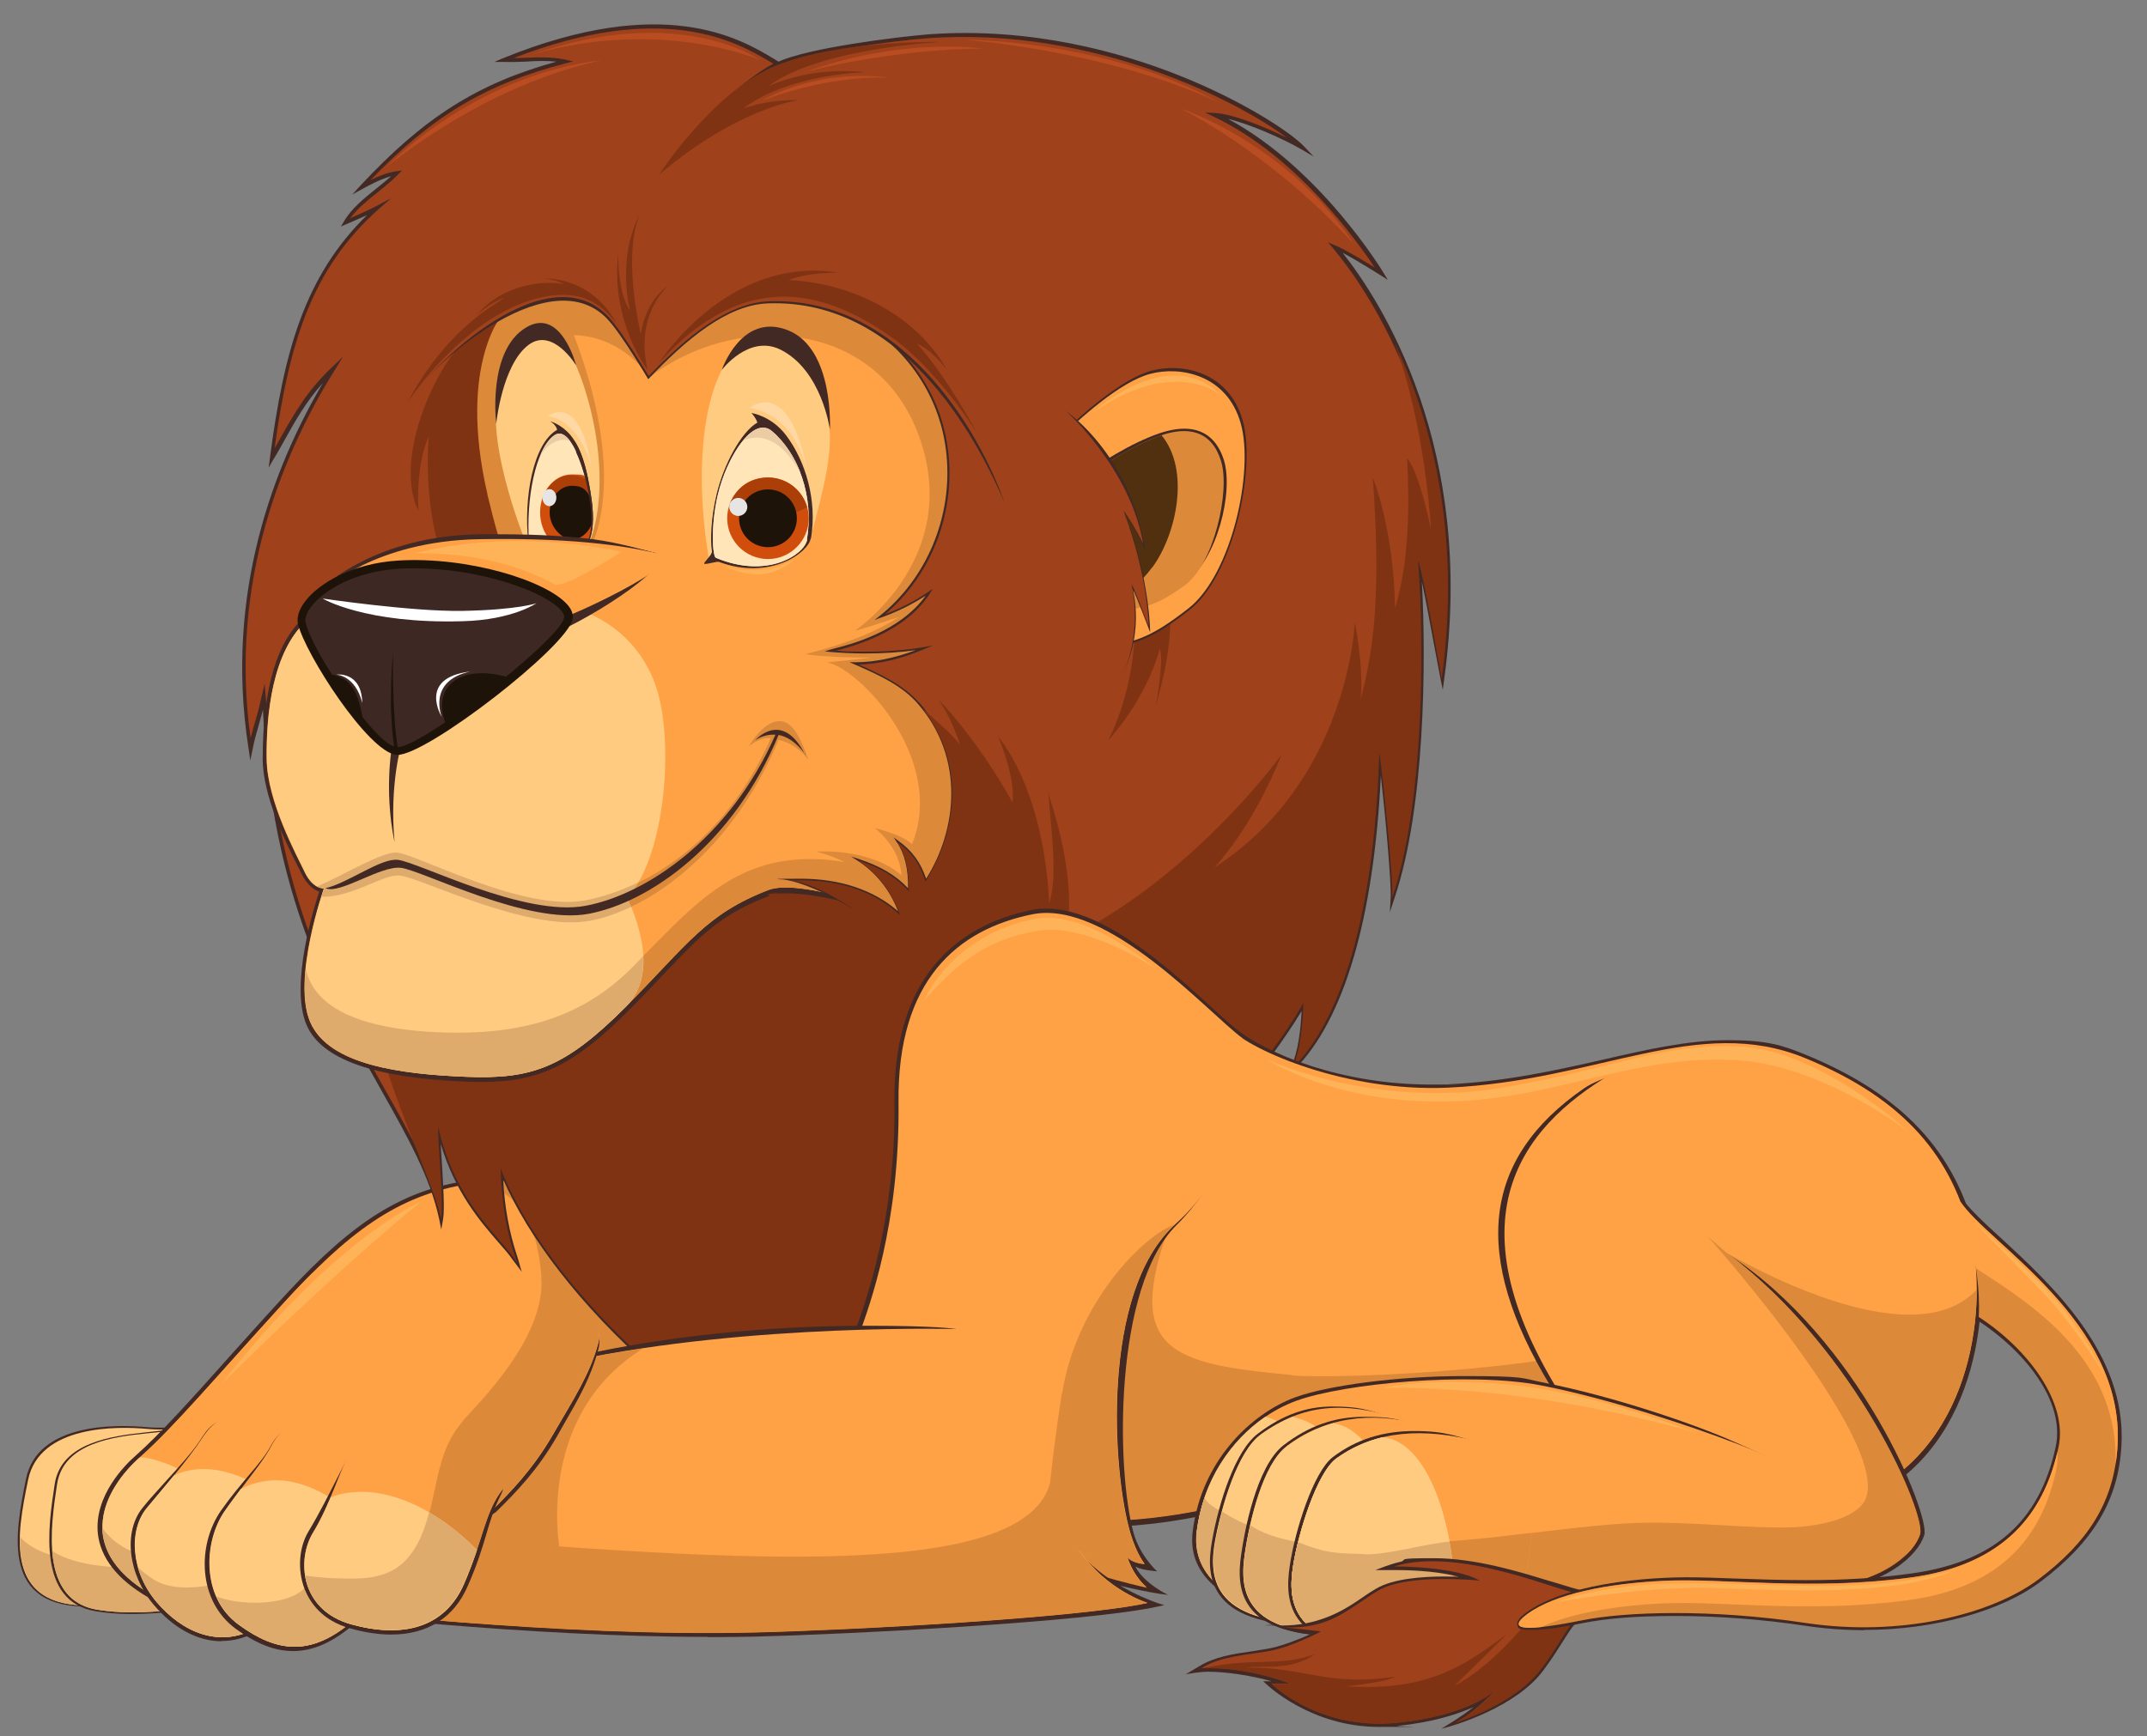 <?xml version="1.0" encoding="UTF-8"?>
<svg id="Layer_1" xmlns="http://www.w3.org/2000/svg" version="1.1" viewBox="0 0 832 673">
  <rect x="0" y="0" width="832" height="673" fill="#808080" stroke="none"/>
  <!-- Generator: Adobe Illustrator 29.3.1, SVG Export Plug-In . SVG Version: 2.1.0 Build 151)  -->
  <defs>
    <style>
      .st0 {
        fill: #9f411b;
      }

      .st1 {
        fill: #ffd8a3;
      }

      .st2 {
        fill: #ffa246;
      }

      .st3 {
        fill: #320000;
      }

      .st4 {
        fill: #ffcb81;
      }

      .st5 {
        fill: #ffe5b8;
      }

      .st6 {
        fill: #fff;
      }

      .st7 {
        fill: #3e2824;
      }

      .st8 {
        fill: #deab6c;
      }

      .st9 {
        fill: #50300e;
      }

      .st10 {
        fill: #e5e5e5;
      }

      .st11 {
        fill: #d14d0c;
      }

      .st12 {
        fill: #803313;
      }

      .st13 {
        fill: #ffb358;
      }

      .st14 {
        fill: #1e1308;
      }

      .st15 {
        fill: #432924;
      }

      .st16 {
        fill: #dc8a3a;
      }

      .st17 {
        fill: #ebcca5;
      }

      .st18 {
        fill: #ac3e07;
      }

      .st19 {
        fill: #b94d21;
      }
    </style>
  </defs>
  <path class="st16" d="M586.5,619.5c3.9-4.1,6.7-14.3,6.8-25.3-18.7,2.2-37.4,4.4-56.1,3.9-10.9-.3-22.4-1.3-33.2-4.1-1.3,4.7-2.3,9.3-2.9,13-1.1,7.1-1.5,16.3,5.6,22.9,15.6,6.2,36,16.4,70-3.1,0,0,.8-.1,2.2-.3,2.7-2.1,5.2-4.5,7.5-6.9Z"/>
  <path class="st15" d="M96.1,550.2c-7.6.6-27.4,4.1-39.3,3-11.9-1.1-42.3-1.7-46.7,20-4.4,21.7-9.9,50.6,25.2,49.5,35.2-1.1,50-5.6,62.6-8.3,12.7-2.7,22.2-66.3-1.9-64.2Z"/>
  <path class="st4" d="M96.3,550.9c-7.5.6-27.2,4.1-39,3-11.8-1.1-42-1.6-46.4,19.7-4.4,21.4-9.9,49.8,25,48.7,34.9-1.1,49.6-5.6,62.2-8.2,12.6-2.6,22.1-65.2-1.9-63.2Z"/>
  <path class="st8" d="M88,599.1c-11.5,1.2-23.3,6.5-34.8,7-14.3.6-36.7-.5-45.4-10.3-.4,14.8,4.8,27.3,28.2,26.5,34.9-1.1,49.6-5.6,62.2-8.2,4.3-.9,8.2-8.6,10.5-18.4-6.9,1.4-13.7,2.7-20.7,3.4Z"/>
  <path class="st15" d="M106.4,595.4c1-8.5,1.3-18.5-.8-26.9-1.5-6.3-6.7-18.8-14.5-21.3-14.6,5.5-21.9,6.7-34.4,8-13.1,1.4-33,3.8-35.5,20.1-2.5,16.3-7,45.7,16.1,49.3,16.8,2.7,31.4-.7,46.1-.9,11.2-6.5,21.4-14.6,23-28.3Z"/>
  <path class="st4" d="M106,595.3c1-8.4,1.2-18.2-.8-26.5-1.5-6.2-6.6-18.5-14.3-21-14.4,5.4-21.5,6.6-33.9,7.8-12.9,1.3-32.5,3.7-34.9,19.8-2.4,16-6.9,45,15.8,48.6,16.6,2.6,30.9-.7,45.3-.9,11-6.4,21.1-14.4,22.7-27.9Z"/>
  <path class="st8" d="M77.1,606.1c-12.4,1.1-42.2,4.6-56.9-4.9.9,11.1,5.1,20.8,17.7,22.8,16.6,2.6,30.9-.7,45.3-.9,11-6.4,21.1-14.4,22.7-27.9,0,0,0-.2,0-.3-9.7,2.9-18.7,10.2-28.9,11.1Z"/>
  <path class="st15" d="M77.8,623.4c-8.7,0-15.6-1.5-20.5-4.3-11.9-6.9-18.4-15.3-19.4-24.8-1.4-14.7,10.8-26.7,14.6-30,9.6-8.5,21.4-21.6,36.2-38.2,5.8-6.4,12-13.4,18.9-20.9,24.4-26.8,44.1-43.1,72.8-47.4,4.7-.7,9.5-1.1,14.3-1.1,27.7,0,46.2,11.4,51.2,15,.7.5,66.9,47.4,65.4,52.2,0,.2-.3.7-1.1.7s-.5,0-.8,0c-7.1-1.5-16.3-2.2-27.4-2.2-23.4,0-48.2,3.3-51.9,3.8-.9,5.8-5.2,13.2-11.1,23.2-1.2,2.1-2.6,4.4-3.9,6.7-4.6,8-10.8,14.6-15.8,20-3.5,3.7-6.5,7-7.9,9.5-2.9,5.3-72.5,38-113.6,38,0,0,0,0,0,0Z"/>
  <path class="st15" d="M309.5,523.7c10.5,2.2-51.4-42.9-64-51.7-12.6-8.8-36.8-18-65-13.8-28.2,4.2-47.9,20.3-72.4,47.2-24.6,26.9-41.8,47.4-55.2,59.2-13.3,11.8-26.4,35.7,4.7,53.9,31.1,18.1,129.9-27.1,133.3-33.4,3.4-6.3,15.9-15.9,23.7-29.5,7.8-13.6,14.1-23.2,15-30.2,0,0,51.9-7.5,80-1.7Z"/>
  <path class="st2" d="M311.1,523.7c10.5,2.2-51.4-42.9-64-51.7-12.6-8.8-36.9-17.3-65.1-13.1-28.2,4.2-47.8,19.5-72.3,46.5-24.6,26.9-41.8,47.4-55.2,59.2-13.3,11.8-26.3,35.3,4.8,53.5,31.1,18.1,129.8-26.7,133.2-33,3.4-6.3,15.9-15.9,23.7-29.5,7.8-13.6,14.1-23.2,15-30.2,0,0,51.9-7.5,80-1.7Z"/>
  <path class="st16" d="M247.1,472c-12.3-8.6-35.7-16.8-63-13.3,3.1.4,6.1,1.2,8.9,2.6,13.9,6.8,16.3,23.8,17.1,37.8.6,11.4-.3,22.5-1.5,33.8-.9,8.5-.9,17.9-4.1,25.9-3.5,8.9-8.3,16.9-12.7,25.4-.5,1-1,1.9-1.5,2.9,1.2-.8,2-1.5,2.2-2,3.4-6.3,15.9-15.9,23.7-29.5,7.8-13.6,14.1-23.2,15-30.2,0,0,51.9-7.5,80-1.7,10.5,2.2-51.4-42.9-64-51.7Z"/>
  <path class="st3" d="M557.2,240.8c0,.3,0,.3,0,0,0,0,0,0,0,0,0,0,0,0,0,0Z"/>
  <path class="st0" d="M517.3,95.7c5.7,2.4,17.9,10.3,17.9,10.3,0,0-25.9-43.3-64.4-61.6,7.8.3,24.7,7.5,33.8,12.8-9.3-9.8-70.4-48.7-144.9-43.3-12.8.9-47.5,5.4-58.3,10.7-11.2-6.2-40.1-28.4-106.3-1.4,7.7.2,16.2-1.2,23.8.6-32.9,8.6-54.3,22.3-79,48.8,4.2-2.3,9-4.8,13.8-5.5-6.1,6.3-15.5,11.4-20,19.2,4.2-1.8,8.7-3.7,12.7-5.8-28.1,25.1-35.9,57.1-41.2,97.2,7.7-13.1,12.2-23.4,23.9-34.5-45.1,72.2-34,134.9-32.1,147.2,1.4-7.2,4.3-14.5,5.4-21.6,2.8,114.5,58.3,155.9,68.4,203.7,1.1-6.2-1.3-29.3-1.1-35.6,7.2,31.1,24.8,42.9,30.7,52.9-4.2-11.4-6.2-24-6.5-36.8,17.7,45.5,79.1,108,171.5,146.4-7-58.6,104.7-149.9,139.6-210.6-.3,8.1-1,17.8-4.3,25.3,8.8-8.8,31-35.9,33.7-122.5,1.2,7.4,5.5,48.8,5,56.4,12.3-36.3,12.6-97.5,10-130.9,2.7,8.2,7.5,37.4,9.2,45.9,13.8-101.4-35.9-160.4-41.5-167.1Z"/>
  <path class="st15" d="M366.5,600.5l-1.2-.5c-91.8-38.1-150.9-98.3-170.3-142.8.5,10.7,2.4,20.8,5.5,30,.3.7,1.4,5.1,1.7,5.8,0,0-3-4-3.4-4.5-1.5-2.2-3.5-4.5-5.8-7.1-7.1-8.2-16.5-19.1-22.2-37.9.1,2,.2,4.2.4,6.5.5,8.8,1.2,18.7.5,22.6l-.7,4-.8-4c-3.5-16.3-12.2-31.8-22.4-49.9-19.1-34-42.8-76-45.9-147.6-.5,1.8-1,3.7-1.5,5.5-.9,3.2-1.9,6.5-2.5,9.8l-.9,4.4-.8-5.4c-9.1-59.2,9.8-108.5,28.9-140.9-6.5,7.2-10.5,14.3-15,22.4-1.3,2.3-2.6,4.7-4.1,7.1l-1.9,3.3.5-3.8c5.4-41.4,13.5-70.5,37.6-94.1-2.7,1.2-5.4,2.4-8,3.5l-2.1.9,1.2-2c2.9-5,7.8-8.9,12.5-12.7,2-1.6,4-3.2,5.8-4.8-3.6,1-7.3,2.8-10.9,4.8l-4.2,2.3,3.2-3.5c24.5-26.3,45.4-39.6,75.9-48-3.9-.4-7.9-.3-11.9,0-2.7.1-5.6.2-8.3.1h-3.7c0-.1,3.4-1.5,3.4-1.5,61.8-25.1,91.6-7.6,104.3,0,.8.5,1.6,1,2.3,1.4,11.5-5.3,45.7-9.6,58.2-10.6,39.9-2.9,74.9,7.1,97.2,16,24.6,9.8,43.1,22,48.3,27.5l3.7,3.9-4.6-2.7c-7.2-4.2-20.1-9.9-28.6-11.9,35.8,19.2,60,59.2,60.2,59.6l1.7,2.8-2.8-1.8c-.1,0-8.6-5.5-14.7-8.7,14.9,18.8,51.6,75.6,39.4,164.9l-.6,4.5-.9-4.4c-.5-2.6-1.3-7-2.3-12.1-1.5-8-3.3-18-4.9-25.4,1.7,31.4,1.2,87.8-10.6,122.6l-1.8,5.5.3-5.7c.3-5.7-2.1-32.2-3.8-47.2-2.7,55.4-14.3,94.7-33.5,113.9l-2.9,2.9,1.6-3.7c2.8-6.4,3.7-14.4,4.1-21.9-12.7,21.1-34,45.5-56.4,71.3-42.3,48.6-86,98.8-81.5,136.1l.2,1.3ZM193.2,448.6l1.6,4.1c17.2,44.3,76.4,106.3,169.9,145.4-3.4-37.8,40-87.7,82-136,23.3-26.8,45.4-52.1,57.8-73.7l1.6-2.7v3.1c-.4,7.1-1,15.1-3.1,21.9,18.4-21,29-62,30.8-119.2h1.5c1,5.7,4.4,37.9,5,51.6,11.4-38.5,10.7-98.6,8.5-126l-.5-6.5,2,6.2c1.9,5.8,4.8,22,7,33.9.5,2.7.9,5.2,1.3,7.3,10.7-90.6-29.2-146.4-41.8-161.5l-2.1-2.5,2.9,1.2c4,1.7,11.1,6,15.1,8.5-6.6-10-30.1-43.1-62.2-58.4l-3.5-1.7,3.8.2c6.6.3,18.8,5.1,27.9,9.6-18.7-14-74.5-43.2-139-38.6-12.2.9-47.3,5.3-58,10.6l-.4.2-13.8,7.4s7.1-5.7,12.2-8.3c-.5-.3-1-.6-1.5-.9-12.3-7.2-40.6-24-99.1-1.3,1.4,0,2.7,0,4.1-.1,5.3-.2,10.7-.4,15.8.7l3.1.7-3.1.8c-30.7,8-51.6,20.4-75.4,45.2,3.3-1.6,6.5-2.9,9.9-3.4l2.3-.3-1.6,1.6c-2.3,2.4-5.1,4.6-7.8,6.8-3.9,3.1-7.9,6.3-10.7,10.1,3.5-1.5,7-3.1,10.3-4.8l5.5-2.9-4.7,4.1c-26,23.1-34.7,51.7-40.4,92.8.7-1.3,1.4-2.5,2.1-3.7,5.6-9.9,10.4-18.5,20-27.6l4.4-4.2-3.2,5.2c-19.7,31.5-41.1,81.6-32.6,142.6.5-2,1.1-3.9,1.6-5.8.8-2.7,1.6-5.5,2.2-8.3.2-1.1,1.7-7,1.7-7,0,1.3.5,6.3.6,7.6,2.6,72.7,26.5,115.2,45.8,149.4,9.2,16.3,17.2,30.5,21.3,45.2,0-4.7-.4-11.1-.8-17.1-.4-5.8-.7-10.8-.6-13.3l.2-5.9,1.3,5.7c5.2,22.5,15.9,34.7,23.6,43.7,1.4,1.6,2.8,3.2,3.9,4.6-3-9.8-4.6-20.6-4.8-32.1v-4.4Z"/>
  <path class="st12" d="M436.5,474.9c-3.8-16.4-47.7-81.1-63.9-96.1-72.8-67.6-120.3-81.7-175.3-65-21.4,6.5-42.3,33.3-51,53.1-12,27.2,19.9,83.8,24.6,105.5,1.1-6.2-1.3-29.3-1.1-35.6,7.2,31.1,24.8,42.9,30.7,52.9-4.2-11.4-6.2-24-6.5-36.8,17.7,45.5,79.1,108,171.5,146.4-4.1-34.4,32.8-80.2,71-124.4Z"/>
  <path class="st3" d="M107.1,172s0,0,0,0c0,0,0,0,0,0,0,.3,0,.3,0,0Z"/>
  <path class="st12" d="M439.6,247.3s-.4,20.3-10.1,39.6c0,0,14.3-15,19.9-35.3,1.8,3.5-1.4,21.5-1.4,21.5,0,0,5.8-18.6,5.5-33.1,0,0-4,5.1-13.9,7.2Z"/>
  <path class="st15" d="M409.3,170.2c9-8.8,25-23.3,36.9-26.5,11.9-3.2,30.1.4,35.4,19.4,5.3,19-3.9,60.2-20.5,73.2-16.6,13.1-21.9,13.1-35.2,15.8-13.2,2.8-38.2-60.8-16.5-82Z"/>
  <path class="st2" d="M409.3,171.1c8.9-8.7,24.7-23.1,36.5-26.2,11.7-3.1,29.7.4,35,19.2,5.3,18.8-3.7,58.7-20.1,71.6-16.4,12.9-21.7,12.9-34.8,15.7-13.1,2.7-37.9-59.3-16.5-80.2Z"/>
  <path class="st15" d="M422.2,183c6.5-5.7,21.8-14,30.4-16,8.5-2.1,17.8-.9,21.7,11.4,3.8,12.3-2.7,38.5-14.7,47-12,8.5-15.8,8.5-25.3,10.3-9.5,1.8-27.6-38.9-12-52.6Z"/>
  <path class="st16" d="M424.1,183.3c6.1-5.5,20.6-13.4,28.7-15.4,8.1-2,16.8-.9,20.4,10.9,3.6,11.8-2.9,40.1-14.2,48.2-11.3,8.1-14.9,8.1-23.9,9.8-9,1.7-25.7-40.5-11-53.7Z"/>
  <path class="st9" d="M446.5,220c9.3-12.6,14.9-37.7,3.6-51.3-8.3,2.8-20.5,9.6-26,14.6-12.3,11-2.6,42.5,6.2,51.3,6.1-4,11.7-8.6,16.2-14.7Z"/>
  <path class="st15" d="M436.1,199.4c1.3,1.5,5,8.2,7.8,14.1-5.6-36.7-30.5-55.5-36.5-57.5,0,0-16.7,13.1-11.8,48.1,2.6,18.4,10.1,31.1,14.9,40.6,2.9,5.8,19.8,24.1,19.8,24.1,0,0,13.8-15.8,8.8-40.1,1,1.7,6.6,16.4,6.6,16.4,0,0,.1-19.6-9.6-45.8Z"/>
  <path class="st0" d="M435.4,198c1.3,1.5,4.8,7,7.6,12.8-5.7-33.5-37.7-60.2-43.8-62.2,0,0-10.5,20.3-5.6,55.4,2.6,18.4,10.8,32,15.6,41.6,2.9,5.8,21.2,24.3,21.2,24.3,0,0,13.5-16.8,8.1-43.6,1,1.7,6.6,16.4,6.6,16.4,0,0,0-18.6-9.7-44.7Z"/>
  <path class="st15" d="M186.9,419.4c-1.9,0-3.9,0-5.9-.1-36.1-1.4-56.5-8.7-62.2-22-6.7-15.6,3.2-46.6,4.9-51.7-1.4-.4-4.5-2-7-7.2-.4-.8-.9-1.9-1.6-3.2-4.3-8.6-13.3-26.6-13.3-41.1,0-27.4,5.6-46.1,16.8-55.5,2.7-2.3,4.8-4.7,6.9-7,8.9-10.1,18.2-20.5,73.6-24.5-2-6.4-15.1-50.7-.5-76.9,13.6-24.4,33.7-27.8,53.4-27.8s11.6.3,16.1.6c1.9.1,4.3.2,6.9.3,30.6,1.1,102.2,3.7,107.1,78.9,5,77.2,5.2,151.9-27,175.2l-.3.2h-.3c-.3-.2-31.9-11.3-49.2-11.3s-5.5.3-7.3,1c-19,7.3-26.7,15.5-40.7,30.2-3.8,4-8.1,8.6-13.3,13.8-21.4,21.5-34.8,28.1-57.2,28.1Z"/>
  <path class="st15" d="M268,103.6c23.5,1.5,108.2-2.7,113.5,78.6,5.3,81.4,4.3,152.2-26.8,174.7,0,0-43.4-15.4-56.9-10.2-24.3,9.4-30.2,20.1-54.2,44.1-23.9,24.1-37.4,28.8-62.7,27.8-25.3-1-54.5-5-61.7-21.7-7.2-16.6,5.2-51.9,5.2-51.9,0,0-4.1-.4-7.3-7-3.2-6.7-14.8-27.5-14.8-43.9,0-17.2,2.3-42.9,16.6-55,14.3-12.1,11.9-26.5,80.9-31.5,0,0-16.5-49-.8-77.2,15.7-28.2,40.1-28.7,69-26.9Z"/>
  <path class="st2" d="M268,103.6c23.5,1.5,108.2-2.7,113.5,78.6,5.3,81.4,4.3,152.2-26.8,174.7,0,0-43.5-17.1-57-11.9-24.3,9.4-31.1,20.9-55,45-23.9,24.1-36.8,28.4-62,27.4-25.3-1-53.3-4.5-60.5-21.2-7.2-16.6,5.3-51.8,5.3-51.8,0,0-4.2.4-7.4-6.2-3.2-6.7-14.6-27.5-14.8-43.9-.2-16.4,1.9-42.2,16.2-54.3,14.3-12.1,11.3-27.3,80.3-32.3,0,0-16.5-49-.8-77.2,15.7-28.2,40.1-28.7,69-26.9Z"/>
  <path class="st16" d="M291.8,336.9c-24.2,9.4-39.3,33.7-58.4,47.9-21,15.7-47.8,12.3-72.8,5.9-12.5-3.2-24.6-6.3-36.4-11.6-1.9-.9-3.9-1.7-5.8-2.5-.6,7.3-.3,14.4,1.9,19.6,7.2,16.6,35.2,20.2,60.5,21.2,25.3,1,38.1-3.4,62-27.4,23.9-24.1,30.7-35.6,55-45,13.5-5.2,57,11.9,57,11.9,2.9-2.1,5.5-4.6,7.9-7.5-19.2-14.5-48.1-21.3-70.8-12.5Z"/>
  <path class="st16" d="M381.5,223.5c-3.5-31.4-2.9-88.9-36.9-107.9-19.9-11.1-45.5-11.5-65.9-1.6-20.7,10.1-27.5,32.6-27.5,32.6,35-27.1,93.7-23.3,107.1,29.6,9.3,36.8-17.3,61.4-27,68.3,6.6-1.7,14.4-4.6,17.1-5.3-8.9,5.5-18.5,9.8-36.4,14.4,8.9,1.2,19.2,1.3,25.8,1.3-7.6,1-10.5,1-17.3,1.9,11.8,1.8,46.4,37,32.9,70.5-3.5-3.8-14.4-6.3-14.4-6.3,0,0,9.7,7.1,10.3,18.2-12.5-10.7-33.1-9.1-33.1-9.1,0,0,17.1,4,19.3,12.2-4.6-1.8-26.9-6.4-38.6-.5,31.2.3,46.2,19.5,54.2,16.6,13-4.8,39.3-55.6,30.5-135Z"/>
  <path class="st4" d="M243.1,347.9c14.1-15.1,17.8-56,12.2-78.1-4.9-19-20.2-33.3-41.4-35.6-8-.9-93.3,4.8-94.3,5.7-14.3,12.1-16.4,37.9-16.2,54.3.2,16.4,11.7,37.2,14.8,43.9,3.2,6.7,7.4,6.2,7.4,6.2,0,0-12.4,35.2-5.3,51.8,7.2,16.6,35.2,20.2,60.5,21.2,25.3,1,38.1-3.4,62-27.4,14.7-14.8,0-41.6.3-42.1Z"/>
  <path class="st8" d="M165.6,399.9c-38.8-2.6-45.3-16.7-47.1-24.3-.8,7.6-.5,15.1,1.8,20.6,7.2,16.6,35.2,20.2,60.5,21.2,25.3,1,38.1-3.4,62-27.4,5.4-5.5,6.8-12.6,6.4-19.4-17.5,19.5-40.6,32.2-83.7,29.3Z"/>
  <path class="st0" d="M348.2,368.7s0,0,0,0c0,0,0,0,0,0,0,0,0,0,0,0Z"/>
  <path class="st16" d="M217.5,110.5c30.1,1.6,33.9,35.4,33.9,35.4,0,0-9.7-15.4-29-16,11.6,30.2,17.7,66.4,3.1,88.9-.1.2-31.2-3.4-31.2-3.4,0,0-15.5-46.4-9.5-71.2,6-24.7,19.7-34.4,32.6-33.7Z"/>
  <path class="st4" d="M215.7,129.6c10,8.4,26.2,59.6,9.3,88,0,.2-20.4-5.2-20.4-5.2,0,0-16.5-38.8-11.6-60.7,4.9-21.9,16.3-27.5,22.7-22.1Z"/>
  <path class="st4" d="M314,209.1c-8.5,9.5-17.8,9.6-39.2,8-7.6-44.2.6-82.6,18.2-85.1,19.6-2.8,27,20.2,28.4,33.7,1.4,13.3-4.7,32.1-7.4,43.4Z"/>
  <path class="st15" d="M314.2,208.6c-.9,5.7-15.9,16.5-35.6,9.2-.7-.3-5.4,1.2-5.7.7-.3-.5,3.2-3.5,3-4.8-.7-4.2-.4-12.9,1.8-22.1,2.7-11.4,9.5-24.2,15.8-27.8-.7-2.1-2.3-3.7-2.3-3.7,0,0,7.6,1,13.4,8.6,7.6,10.1,12.1,25.3,9.7,39.9Z"/>
  <path class="st10" d="M312.8,209.1c-.9,5.7-15.3,15.6-35.4,7.1-1.3-.6-2-12.4.7-24.1,3.5-14.9,13.7-31.1,21-24.9,10.3,8.7,16.4,25.1,13.6,42Z"/>
  <path class="st5" d="M312.8,209.1c-.9,5.7-15.3,15.6-35.4,7.1-1.3-.6-2-12.4.7-24.1,1.8-7.9,5.6-16.2,9.8-21.3,3.7-4.5,7.8-6.5,11.2-3.6,10.3,8.7,16.4,25.1,13.6,42Z"/>
  <path class="st17" d="M310.3,183.5c-2.5-6.6-6.4-12.4-11.1-16.4-3.4-2.9-7.4-1-11.2,3.6,9.4-3.8,16.9,3.1,22.3,12.8Z"/>
  <path class="st15" d="M204.7,209.7c.6,5.3,9.2,10.2,16.7,6.8,6.5-3,10.3-9,7.4-25.9-1.2-7.3-3-16.2-7.7-21.9-3.6-4.3-7.9-5.4-7.9-5.4,0,0,2.2,1.2,2.7,3.3-9.4,5.3-13,26.8-11.2,43.1Z"/>
  <path class="st5" d="M205,210c.4,5.1,8.9,9.8,16.2,6.5,6.3-2.8,9.9-8.6,7.1-24.7-1.8-10.7-7.5-27.1-13.4-23.1-7.5,5.1-11.1,25.2-9.9,41.3Z"/>
  <path class="st17" d="M211.9,173.4c2.4-2.2,6.2-3.9,9.2-2.2-1.9-2.7-4.1-4-6.3-2.5-2.2,1.5-4,4.3-5.5,7.9.8-1.1,1.6-2.2,2.6-3.2Z"/>
  <path class="st11" d="M313.4,200.9c0,8.7-7.1,15.8-15.8,15.8s-15.8-7.1-15.8-15.8,7.1-15.8,15.8-15.8,15.8,7.1,15.8,15.8Z"/>
  <path class="st18" d="M312.8,196.7c-1.8-6.7-7.9-11.6-15.2-11.6s-12.4,4.2-14.7,10c9.8,6.6,20.6,6.5,29.8,1.6Z"/>
  <path class="st14" d="M308.8,200.9c0,6.2-5,11.2-11.2,11.2s-11.2-5-11.2-11.2,5-11.2,11.2-11.2,11.2,5,11.2,11.2Z"/>
  <path class="st10" d="M289.6,196.5c0,1.9-1.6,3.5-3.5,3.5s-3.5-1.6-3.5-3.5,1.6-3.5,3.5-3.5,3.5,1.6,3.5,3.5Z"/>
  <path class="st11" d="M225.6,212.5c-1.3.5-2.6.8-4.1.8-6.7,0-12.2-6.6-12.2-14.7s5.5-14.7,12.2-14.7,4.3.7,6.1,1.9c2.3,8.9,3.1,25.4-2,26.5Z"/>
  <path class="st18" d="M222.1,196.5c2.5,0,4.8-.7,6.9-1.8-.3-3.1-.8-6.2-1.5-8.6-1.8-1.2-3.9-1.9-6.1-1.9-4.5,0-8.4,3-10.5,7.3,2.8,3.2,6.7,5.1,11.1,5.1Z"/>
  <path class="st14" d="M229.6,202.5c-1.3,3.8-4.4,6.6-8,6.6s-8.6-4.6-8.6-10.4,3.9-10.4,8.6-10.4,5.9,2,7.4,5.1c.5,2.1.8,7,.6,9.1Z"/>
  <path class="st10" d="M215.6,192.9c0,1.8-1.2,3.3-2.7,3.3s-2.7-1.5-2.7-3.3,1.2-3.3,2.7-3.3,2.7,1.5,2.7,3.3Z"/>
  <path class="st15" d="M279.7,143.4s10.5-13.9,22.7-7.9c16.1,8,19.2,31,19.2,31,0,0,1.7-31.4-16.3-38.5-18-7.1-25.6,15.4-25.6,15.4Z"/>
  <path class="st15" d="M223.1,141.4s-9-14.7-18.3-7.7c-10.3,7.8-12.5,30.6-12.5,30.6,0,0-3.6-28.6,11.8-37.5,13.3-7.7,19.1,14.6,19.1,14.6Z"/>
  <path class="st15" d="M228.8,190.6c-1.1-6.3-2.5-13.8-6-19.4.2,1.3.3,2.7.5,4.2,2.3,4.9,4,11.3,4.9,16.5,2.8,16.2-.9,21.9-7.1,24.7-1.8.8-3.7,1.1-5.5,1.1,1.9,0,3.9-.3,5.8-1.1,6.5-3,10.3-9,7.4-25.9Z"/>
  <path class="st8" d="M313.2,294.4c-3.8-4.9-8.4-7-11.5-7.6-13.7,33.1-36.4,54.8-57.1,64.7-5.5,2.6-10.9,4.5-15.9,5.4-23.8,4.5-65.3-16.5-73.6-17.5-6.5-.8-18.6,8.6-30.6,8.2.7-2.1,1.1-3.3,1.1-3.3,0,0-1.1.1-2.6-.7,10.3-4.5,25.6-13.8,31-13.1,8.3,1,49,23,72.8,18.5,6.4-1.2,13.4-3.5,20.6-7h0c18.8-9.2,38.5-26.8,51.3-56-4.5-.3-8.1,2.9-8.6,3.3.4-.7,6.6-11.4,13.4-9.7,3.3.8,6.3,4.8,9.7,14.6Z"/>
  <path class="st16" d="M313.2,294.4c-3.8-4.9-8.4-7-11.5-7.6-13.7,33.1-36.4,54.8-57.1,64.7-.9-2.2-1.5-3.5-1.4-3.6,1.5-1.7,3-3.6,4.2-5.8h0c18.8-9.2,38.5-26.8,51.3-56-4.5-.3-8.1,2.9-8.6,3.3.4-.7,6.6-11.4,13.4-9.7,3.3.8,6.3,4.8,9.7,14.6Z"/>
  <path class="st15" d="M312,292.5c-9-17.7-19.4-5.5-19.4-5.5,0,0,3.1-2.5,7.9-2.2-17.7,40.3-50.2,61.9-73.5,66.3-23.8,4.5-64.5-16.8-72.8-17.8-6.6-.8-19.3,9-28.1,11,5.7,2.5,21.4-8.9,29.3-7.9,8.3,1,49,22.3,72.8,17.8,23.8-4.5,56.1-27.3,73.5-69.3,3,.5,6.6,2.5,10.4,7.5Z"/>
  <path class="st12" d="M188.9,191.6c-11.9-51.5,6.7-71.1,6.7-71.1-4.8,2.6-14,9.4-17.6,13.6-12.3,14.2-24.8,46.2-15.8,64,0,.4-1.5-16.5,4-29.2,0,0-2.2,20.7,3.4,41.5,7.2-1.4,16.2-1.9,23.8-1.6-1.6-5.3-3.2-11.6-4.5-17Z"/>
  <path class="st0" d="M329.6,114.8l-1,6.6c50.7,26.1,48.6,89.2,12.3,117.9,6.8-2.4,13.3-5.6,19.2-9.7-10.8,17.2-35.4,21.8-38.6,22.8,10.9.9,24.1.9,36.6-1.3-8.7,3.7-18,6.1-27.2,6,8.9,4,18.4,8,24.9,15.3,20.2,23.1,14,52,2.8,69.1-1.8-6-4.8-11-10.9-15.3,3.5,5.2,4.6,12,4.5,19.1-5.3-5.9-11.7-9.4-19.8-12,8.1,5.3,13.4,12.6,16.4,21.3-16.7-15.8-39.9-13.3-42.7-13.6,10.9,1.5,22.5,9.8,30.3,14.9,4.4,2.9,10.1,8.2,15.3,12.7,4.3-3.2,35.3-12,47-73.9,14.5-76.8,24.7-173.5-69.2-180.1Z"/>
  <path class="st15" d="M356.1,272.3c-6.1-6.9-14.8-10.9-23.3-14.7,8-.2,16.6-2.2,25.6-6.1l3.2-1.3-3.4.6c-7,1.2-14.6,1.8-22.8,1.8s-7.5-.1-11.4-.4c7.3-1.9,27-7.3,36.5-22.4l1-1.6-1.6,1.1c-5.2,3.6-10.9,6.5-16.9,8.8,17.5-14.8,26.9-38.2,24.6-61.6-2.1-22-14.4-41-34-52.8-.7,0-1.3-.2-2-.3,20.3,11.6,33.1,30.8,35.2,53.1,2.3,23.9-7.7,47.8-26.1,62.4l-1.8,1.4,2.2-.8c6.3-2.2,12.2-5.1,17.6-8.6-10,14-29.1,18.9-35.5,20.5-.8.2-1.4.4-1.7.5l-1.9.6,2,.2c4.6.4,9.2.6,13.7.6,6.9,0,13.5-.4,19.6-1.3-8.3,3.1-16.1,4.7-23.4,4.7h-2.3s2.8,1.2,2.8,1.2c8.6,3.8,17.5,7.8,23.6,14.8,18.6,21.3,15.1,49.3,3.3,67.9-2.1-6.3-5.5-10.9-10.8-14.7l-1.8-1.3,1.2,1.8c3,4.3,4.5,10.3,4.4,17.9-4.8-5.1-10.8-8.6-19.3-11.4l-2.8-.9,2.5,1.6c7.2,4.7,12.5,11.3,15.7,19.6-9.4-8.2-22.4-12.6-37.7-12.6s-6.7.3-6.7.3c7.1,1,16.2,5.3,22.7,9,2.1,1.2,6,3.3,6,3.3,0,0-3.9-3-5.6-4-5.4-3.1-10.9-6.2-16.8-7.8h.4c15.8,0,29,4.7,38.3,13.5l1.2,1.1-.5-1.5c-2.9-8.2-7.7-14.9-14.3-19.9,7.3,2.7,12.6,6.2,16.9,11l.7.7v-1c.2-7.1-1-13-3.4-17.5,4.5,3.7,7.3,7.9,9.2,13.9l.2.8.5-.7c12.3-18.9,16.2-47.7-2.9-69.5Z"/>
  <path class="st12" d="M406.3,307.4c.7,13,3.9,31.3.3,42.8-2.3-45.5-19.8-64.6-19.8-64.6,0,0,6.7,15,5.6,25.5-13.8-24.9-28.8-40.1-28.8-40.1,0,0,4.9,6.7,8.4,17.6-2.8-3.4-6-6.4-9.3-9.3-1.5-1.3-3.2-2.9-5-4.4,17.9,22.7,11.7,50.3.9,66.8-1.8-6-4.8-11-10.9-15.3,3.5,5.2,4.6,12,4.5,19.1-5.3-5.9-11.7-9.4-19.8-12,8.1,5.3,13.4,12.6,16.4,21.3-16.7-15.8-39.9-13.3-42.7-13.6,10.9,1.5,22.5,9.8,30.3,14.9.4.2,22.6,48.9,49.3,35.8,14.5-7.1,25.3-25.9,28.2-33.3.9-7.9,1.1-25-7.7-51.1Z"/>
  <path class="st15" d="M191.2,249.1c-20.8,0-65.1-3.5-69.1-14.1-.9-2.4.2-4.9,3.2-7.4.2-.2,20.2-19.8,60.3-20.5,2.7,0,5.4,0,7.9,0,15.5,0,27.1.8,36.2,1.9,10.4,1.3,24.2,5.4,24.2,5.4,1.8.4,2,.8,2,1.6,0,7.4-36,29.2-48.3,32.1-3,.7-8.8,1.1-16.4,1.1Z"/>
  <path class="st15" d="M125.7,228s19.6-19.6,60-20.3c40.4-.7,57.2,3.9,67.9,6.5,10.7,2.6-31.2,29.7-46.1,33.2-14.9,3.5-102.9-1.2-81.7-19.4Z"/>
  <path class="st2" d="M125.7,228.6s19.6-18.9,60-19.6c40.4-.7,60.2,3.4,70.9,5.9,10.7,2.5-37,25.9-51.8,29.3-14.9,3.4-100.2,1.8-79-15.7Z"/>
  <path class="st15" d="M355.8,92.8c-12-8.5-41.2-19.3-55.5-23.1-11.1-3-104.9-18-140.7,84.8,3-8.6,52.3-55.6,75.8-30.8,5.4,5.7,15.8,23.3,15.8,23.3,14.6-15.4,30.5-28.8,46.3-29.4,54.8-2.1,83.5,57.9,91.8,77.3,5-56.7-15-88.9-33.6-102.1Z"/>
  <path class="st0" d="M357,90.6c-12-8.5-41.6-20.1-55.8-23.9-11.1-3-117.7-16.6-142.3,89.8,2-8.8,51.6-60.4,76.8-33.8,5.4,5.7,15.7,23.1,15.7,23.1,14.6-15.4,30.6-28.3,46.4-29,54.8-2.1,84.6,56.8,91.9,79.5,7.2-57.8-14-92.6-32.7-105.8Z"/>
  <path class="st12" d="M158.1,155.7c17.7-25.3,40.3-40.9,59.3-41.4,13.4-.4,19.2,8.6,21.4,10.9-2.4-4.7-10.5-16.7-27.4-17.3,0,0,5.6,1,6.9,2.2-6.1-1.3-23.3-.6-33.4,12,0,0,4.5-4.5,10.8-6.8-5.4,3.7-23,13-37.6,40.4Z"/>
  <path class="st12" d="M305.8,108.5c7.1-3,19.1-2.8,19.1-2.8-43-7-69.7,35.2-69.7,35.2,33.1-36.9,63.9-28.7,90-10.4,18.1,12.7,33.4,37.3,33.4,37.3,0,0-11.9-22.2-23.2-34.5,5.6,2.1,11.6,10.1,11.6,10.1-12.9-22.8-39.1-33.9-61.1-34.8Z"/>
  <path class="st12" d="M259,110.7c-9.4,6.4-10.7,18.9-10.7,18.9-6-28.1-2.6-41.5-.3-46.7-9.3,17.7-3.8,37.6-3.8,37.6-5.1-7.4-4.6-22-4.6-22-3.1,26,11.4,45,11.4,45-5.2-21.9,8-32.8,8-32.8Z"/>
  <rect class="st15" x="269.9" y="55.7" width=".2" height=".2"/>
  <path class="st12" d="M301.1,25.3c24.7-9.9,63.2-9,63.2-9,0,0-46.7,2.3-66.5,17.1,11.1-4.9,24.5-6.8,37.4-5.4-8.5.3-31.9,2.6-47.1,14,11.3-3.8,21.6-3.2,21.6-3.2,0,0-23.2,2.6-54.3,28.9,0,0,21.1-32.7,45.8-42.5Z"/>
  <path class="st12" d="M540,131.8c12.5,33,14.5,73.3,14.5,73.3,0,0-4.3-21.7-9.2-27.4.9,19.1.8,40-4.7,58-.5-31-8.6-50.5-8.6-50.5,2.9,41.7,1.1,63.9-4.7,85.9,1.2-13-2.3-30-2.3-30,0,0-2.1,61.3-54.3,95.1,16.7-18.7,25.9-43.7,25.9-43.7,0,0-34.8,48.9-87.3,73.5,20.2,19.9,41.7,48.8,66.4,63.3,11.9-14.4,22.2-28.1,29.4-40.5-.3,8.1-1,17.8-4.3,25.3,8.8-8.8,31-35.9,33.7-122.5,1.2,7.4,5.5,48.8,5,56.4,12.3-36.3,12.6-97.5,10-130.9,2.7,8.2,7.5,37.4,9.2,45.9,8-58.3-5.1-102.6-18.7-131Z"/>
  <path class="st15" d="M419,316.6s0,0,0,0h0q0-.2,0,0Z"/>
  <path class="st15" d="M427.6,592.2c-17.4,0-32-7-43.2-20.7-20.2-24.6-24.9-66.3-19.1-94.8,3.3-16.2,11.3-40.6,23.8-60.7,14.4-23,31.6-35.2,49.7-35.2s25.6,5.7,38.9,17c12.9,10.9,42.4,22.6,76.7,22.6s4.5,0,6.7-.1c22.5-1,42.6-5.6,60.3-9.6,16.9-3.9,32.8-7.5,48.1-7.5s21.1,1.9,30.6,5.8c36.9,15.2,57.7,37.4,65.6,70,5.6,23.1,2.8,80.9-42,102.2-8.5,4.1-17.8,6-28.5,6h0c-17.1,0-35.2-5.1-54.3-10.5-20.8-5.9-42.4-12-64.6-12s-2.2,0-3.3,0c-27.9.8-48.8,6.9-71,13.4-21.2,6.2-43.2,12.7-71.8,13.8-.9,0-1.8,0-2.7,0Z"/>
  <path class="st15" d="M477.3,398.4c12.2,10.3,44,24.4,83.8,22.6,58.1-2.6,97.4-28.4,138.8-11.3,39.7,16.3,58.1,40.1,65.2,69.5,6.2,25.6,1.1,81.2-41.7,101.5-42.8,20.3-94.7-18-150.4-16.4-55.7,1.6-85.4,24.9-142.8,27.3-57.4,2.3-73.3-70.9-64.4-114.7,8.9-43.8,47.9-132.2,111.5-78.5Z"/>
  <path class="st2" d="M476.9,398.9c8,8.2,44.5,24.5,84.3,22.7,58.1-2.6,96.8-28.5,138.2-11.5,39.8,16.3,57.2,39.3,64.4,68.8,6.2,25.6,1.7,80.1-41.1,100.4-42.8,20.3-93.3-18.5-149-17-55.7,1.6-85.7,24.8-143.1,27.1-57.4,2.3-73.6-68.9-64.7-112.7,8.9-43.8,52.7-137.5,111-78Z"/>
  <path class="st16" d="M669.4,485.9c-29.3,7.1,11.3,113.4,53.3,93.4,33.1-15.8,43.3-52,43.3-79.4-26.1,28-95-13.5-96.6-14Z"/>
  <path class="st16" d="M500.5,533c-46.5-4.4-65.1-9.2-47.3-57.9-39-16.2-69.1-.3-86.8-.7-.2.8-.4,1.7-.5,2.5-8.9,43.8,7.3,115,64.7,112.7,57.4-2.3,87.4-25.6,143.1-27.1,17.8-.5,35,3.1,51.6,7.6,5.4-4.8,10.3-10,14.6-16,8.4-11.8,13.4-26.1,11.6-40.5-35.1,17.5-133.5,21.2-150.9,19.5Z"/>
  <path class="st15" d="M452.6,618.2c-2.4,0-53.4-7.6-79.7-32.5-31.4-25.6-43.6-63.9-41.6-69.4l.7-2.1c4.1-11.6,15.1-42.5,14.6-86.9-.6-52.7,28.7-69.6,53.3-74.6,1.8-.4,3.7-.5,5.6-.5,22.2,0,47.6,23.3,64.5,38.7,4.5,4.2,8.2,7.5,10.9,9.5,0,0,6.4,43.4-25,74.5-24.3,24.1-23.4,94.8-16.6,119.4,2.3,8.1,7.8,13.4,7.8,13.5l1.3,1.3-1.8-.2c-2.7-.3-4.6-.7-6.6-1.6,3.4,6.6,12.6,10.9,12.6,10.9Z"/>
  <path class="st15" d="M480.8,401.1c-13.2-9.8-51.8-53.6-80.8-47.8-29,5.8-53.4,26.5-52.8,73.9.5,47.5-12,79.4-15.4,89.2-1.8,5.1,10.2,43.3,41.5,68.8,26.5,25,77.2,32.3,77.2,32.3,0,0-8.7-3.6-11.8-11.8,2.4,1.6,4.6,2.2,8,2.5,0,0-5.6-5.4-8-13.8-6.9-24.8-7.6-95.9,16.7-120,31.6-31.3,25.4-73.4,25.4-73.4Z"/>
  <path class="st2" d="M481.3,402.3c-13.2-9.8-52.2-53.7-81.2-47.9-29,5.8-52.5,25.6-51.9,73.1.5,47.5-11.5,79.1-14.9,88.8-1.8,5.1,8.9,42.8,40.2,68.3,26.5,21.6,70.7,30.5,70.7,30.5,0,0-4.7-3.7-7.3-11.5,2.4,2.5,6.7,2.6,6.7,2.6,0,0-3-3.5-5.5-11.8-7-23.4-11.7-93.7,17.4-119.9,33.3-29.9,25.9-72.2,25.9-72.2Z"/>
  <path class="st16" d="M411.5,540c-5.4,34.7-7.6,63.5-4.6,64.6,18.9,6.7,37.6,10.9,37.6,10.9,0,0-5.2-3.9-7.7-11.8,2.4,2.5,6.7,2.6,6.7,2.6,0,0-3-3.5-5.5-11.8-7-23.4-11.7-93.7,17.4-119.9-11.9,3.9-38.3,30.2-43.8,65.5Z"/>
  <path class="st15" d="M274.4,634.5c-70.2,0-149.3-8.9-171.5-12-2.5-.4-5.1-.5-8-.5h-2.6s1.2-1.1,1.2-1.1c10.4-9.9,16-22.4,15.3-34.4-.8-14.3-3.7-24.7-9.2-32.6-2.4-3.4-6.5-7.6-10.9-9.2l-1.3-.5,1.2-.7c7-3.5,21.2-4.4,40.8-5.7,24-1.6,56.8-3.7,92.5-11.8,44.1-10,86.3-12.1,114-12.1s34,1.2,34.1,1.2h.4s.1.5.1.5c3.7,14.6,35.8,72.7,47.8,86.3,12.2,13.9,30.5,19.5,30.6,19.6l2.3.7-2.3.5c-27.9,6.2-123.1,10.9-156.3,11.7-5.9.1-12,.2-18.4.2h0Z"/>
  <path class="st15" d="M418,602.2c-12.5-14.2-44.3-72.1-47.9-86.5,0,0-71.1-6.5-147.9,10.9-64.2,14.5-117.9,9.8-133,17.4,0,0-.1,0-.1,0,4.6,1.6,8.8,5.9,11.2,9.4,6.6,9.5,8.7,21.5,9.3,33,.7,13.2-5.8,25.7-15.5,34.9,3,0,6,0,9.1.5,20.8,2.9,114.4,13.7,189.8,11.8,37.2-.9,129.6-5.8,156.1-11.7,0,0-18.4-5.6-30.9-19.8Z"/>
  <path class="st2" d="M418.2,601.1c-10.5-15.6-42-71.7-45.6-85.9,0,0-81-2.4-150.4,12.2-64.4,13.5-117.9,9.7-133,17.1,0,0-.1,0-.1,0,4.6,1.6,8.8,5.8,11.2,9.3,6.6,9.3,8.7,21.2,9.3,32.4.7,13-5.8,25.3-15.5,34.4,3,0,6,0,9.1.5,20.8,2.9,114.4,13.5,189.8,11.6,37.2-.9,125.1-5.6,151.7-11.4,0,0-15.9-4.8-26.3-20.3Z"/>
  <path class="st16" d="M218,604c.5,7.4-15-52.7,31.2-81.3-9.1,1.4-18.2,2.9-27.1,4.8-64.4,13.5-117.9,9.7-133,17.1,0,0-.1,0-.1,0,4.6,1.6,8.8,5.8,11.2,9.3,6.6,9.3,8.7,21.2,9.3,32.4.7,13-5.8,25.3-15.5,34.4,3,0,6,0,9.1.5,11.2,1.5,43.6,5.3,82.9,8.2.2-.7,23.8-17.7,32.1-25.5Z"/>
  <path class="st16" d="M418.2,601.1c-2.5-3.7-6.4-22-10.7-29.2-6.2,48.2-159.3,29.4-299.5,19.2-2.4,8.2-7.5,23.5-14,29.6,3,0,6,0,9.1.5,20.8,2.9,114.4,13.5,189.8,11.6,37.2-.9,125.1-5.6,151.7-11.4,0,0-15.9-4.8-26.3-20.3Z"/>
  <path class="st15" d="M79.5,623.2c-8.4,0-15.1-1.4-19.9-4.3-11.8-6.9-18.3-15.2-19.2-24.6-1.4-14.3,10.7-26.2,14.4-29.5,9.5-8.4,21.2-21.4,36-38,5.7-6.4,11.9-13.3,18.7-20.7,3.7-4,7.2-7.7,10.7-11.3,6.4-7,19.5-10,34.9-10s29.6,2.8,41.5,10c4.8,2.9,9.8,5.4,14.7,7.7,12.4,6,23.1,11.2,20.6,20.4-3,11.2-7.4,18.8-14.1,30.4l-1.8,3.2c-7.5,13.1-15.5,21.4-23.6,29.4-4.1,4-72.2,37.1-112.9,37.1,0,0,0,0,0,0Z"/>
  <path class="st15" d="M196.2,495.6c-26.7-16.3-63.6-13.4-75.7-.1-3.5,3.5-7.1,7.3-10.7,11.3-24.4,26.7-41.5,47-54.7,58.7-13.2,11.7-26.1,35,4.7,53,30.9,18,127-27.7,132.1-32.7,7.4-7.3,15.7-15.8,23.5-29.3,7.8-13.5,12.6-21.3,15.9-33.4,3.3-12.1-18.1-17.1-35.1-27.4Z"/>
  <path class="st2" d="M199.3,492.6c-28.5-12.9-67.9-10.8-79.9,2.5-3.5,3.5-7.1,7.3-10.7,11.3-24.4,26.7-41.5,47-54.7,58.7-13.2,11.7-26.1,35,4.7,53,30.9,18,127-27.7,132.1-32.7,7-7,15.7-15.8,23.5-29.3,7.8-13.5,14.2-23.1,17.5-35.2,3.3-12.1-14.5-20.2-32.4-28.3Z"/>
  <path class="st16" d="M209.8,495.4c1.5,23.8-25.5,49.5-30.1,55-5.3,6.3-7.9,12.6-9.8,20.5-2.8,11.2-7.3,21.6-13.5,31.1,18.5-7.6,32.5-14.8,34.3-16.7,7-7,15.7-15.8,23.5-29.3,7.8-13.5,14.2-23.1,17.5-35.2,2.7-10.1-7.4-18.6-21.9-25.4Z"/>
  <path class="st4" d="M95.2,603.8c-4.2-10.7-12-21.8-19.7-30-5.3-5.7-20.3-9.8-21.5-8.7-13.2,11.7-26.1,35,4.7,53,9.3,5.4,24.4,5.1,41.2,1.8-1.1-5.4-2.6-10.8-4.7-16Z"/>
  <path class="st8" d="M95.2,603.8c-2-5-4.7-10.1-7.9-14.9-.8.9-1.7,1.7-2.6,2.6-5.2,5.2-11.5,10.8-19.1,12-9.1,1.5-20.7-3.3-26-11.4.1,8.7,5.1,17.9,19,26,9.3,5.4,24.4,5.1,41.2,1.8-1.1-5.4-2.6-10.8-4.7-16Z"/>
  <path class="st15" d="M85.9,636.2c-9.3,0-18.6-5-26.3-14.1-10-11.8-11.9-28.4-4.3-37.7,2.8-3.5,6.1-7,9.2-10.5,5.1-5.6,10.4-11.3,13.9-16.9,3-4.8,6.8-7.2,11.4-7.2,7,0,15.3,5.8,22.8,15.8,8,10.7,12.2,22.5,10.3,28.8-4.5,14.9-10.4,31.5-24.5,38.6-4.1,2.1-8.3,3.1-12.6,3.1h0Z"/>
  <path class="st15" d="M78.9,557.2c-5.8,9.2-16,18.5-23.2,27.5-7,8.7-5.9,24.9,4.3,37,10.2,12,24.3,17.9,38.2,10.8,13.9-7.1,19.7-23.2,24.2-38.3,4.5-15.1-28.2-61.2-43.4-37Z"/>
  <path class="st2" d="M78.5,557.2c-5.9,9-14.6,18.9-21.6,27.4-7,8.6-6.2,24.4,3.8,36.3,10.1,11.9,24,17.7,37.7,10.7,13.7-7,19.4-22.9,23.9-37.8,4.4-14.9-25.5-64.8-43.8-36.6Z"/>
  <path class="st4" d="M115.9,588c-11.6-11.7-31.7-23.9-48.5-16.1-3.6,4.4-7.3,8.7-10.6,12.7-7,8.6-6.2,24.4,3.8,36.3,10.1,11.9,24,17.7,37.7,10.7,13.3-6.8,19-21.8,23.4-36.3-1.8-2.7-3.7-5.2-5.9-7.4Z"/>
  <path class="st8" d="M115.9,588c-2-2-4.2-4-6.6-5.9-4.8,13.7-14.8,30.2-28.4,32.5-6.6,1.1-15.5,1.5-21.4-2.4-2-1.3-4.2-2.9-6.1-4.7,1.3,4.6,3.7,9.3,7.2,13.4,10.1,11.9,24,17.7,37.7,10.7,13.3-6.8,19-21.8,23.4-36.3-1.8-2.7-3.7-5.2-5.9-7.4Z"/>
  <path class="st15" d="M113.6,640c-7,0-14.1-2.7-22.2-8.6-14.9-10.9-15-32.5-5.8-45.8,3.8-5.4,7.5-9.8,10.8-13.7,3.7-4.3,6.8-8.1,8.7-11.7,2.4-4.6,6.5-7,12.1-7,11.1,0,26,9.6,33.9,18.9,3.9,4.6,5.8,8.8,5.3,11.8-.2,1.3-.4,2.7-.6,4.1-1.8,12.4-4.3,29.5-19,41.9-8,6.8-15.6,10.1-23.2,10.1h0Z"/>
  <path class="st15" d="M105.7,560.4c-3.6,6.9-11.5,14-19.5,25.5-8.5,12.3-9.5,33.9,5.6,44.9,14.9,10.8,28.4,12.3,44.6-1.5,16.2-13.8,17.4-33.5,19.4-45.7,2-12.2-39.5-43.6-50.1-23.3Z"/>
  <path class="st2" d="M105.1,560.5c-3.5,6.8-10.1,13.9-18,25.3-7.9,11.4-9.4,33.2,5.5,44,14.7,10.7,27.7,12.4,43.8-1.2,16.1-13.6,17.3-33.1,19.3-45.2,2-12.1-38.2-47.3-50.6-22.9Z"/>
  <path class="st4" d="M93.2,577.3c-1.9,2.6-4,5.3-6.2,8.5-7.9,11.4-9.4,33.2,5.5,44,14.7,10.7,27.7,12.4,43.8-1.2,9.5-8.1,13.8-18.2,16.2-27.6-15.7-15.7-37.4-35.3-59.4-23.7Z"/>
  <path class="st8" d="M116.9,616.6c-7.3,5.9-24.4,5.7-33.1,2.2,1.8,4.2,4.7,8,8.8,11,14.7,10.7,27.7,12.4,43.8-1.2,9.5-8.1,13.8-18.2,16.2-27.6-6.1-6.1-20.6-17.9-20.6-17.9,0,0-6.4,26.4-15.1,33.5Z"/>
  <path class="st2" d="M136.1,563.6c-4.7,8.9-9.7,19.9-16.1,30.4-6.3,10.5-4.3,31,15.8,36.6,20.1,5.6,37.2,1.6,44.8-15.9,7.6-17.5,7-23.7,13.2-36.1,6.1-12.3-41-46.6-57.7-15Z"/>
  <path class="st15" d="M151.6,633.6c-4.9,0-10.3-.8-15.9-2.4-10.8-3-15.5-9.9-17.6-15.1-2.9-7.4-2.3-16.2,1.4-22.4,4.3-7.1,8-14.6,11.4-21.2,1.6-3.2,3.2-6.3,4.7-9.2,4.6-8.8,11.4-8.5,20.8-8.5,14,0,30.5,5.3,36.4,14.8,2.3,3.6,2.8,6.8,1.6,9.2-3.1,6.1-4.4,10.7-6,16.1-1.6,5.3-3.3,11.2-7.2,20-5.3,12.2-15.6,18.7-29.6,18.7h0Z"/>
  <path class="st15" d="M136.1,563.6c-4.7,8.9-9.7,19.9-16.1,30.4-6.3,10.5-4.3,31,15.8,36.6,20.1,5.6,37.2,1.6,44.8-15.9,7.6-17.5,7-23.7,13.2-36.1,3.6-7.2-11.3-15.6-27.2-20.4-11.6-3.5-23.5-7.9-30.5,5.4Z"/>
  <path class="st2" d="M135.8,562.4c-4.6,8.8-7.8,20.5-14.5,31.7-6.3,10.3-5.1,29.9,14.7,35.5,19.8,5.5,36.3,1.6,43.8-15.7,7.5-17.3,8-27.8,15-36.7,8.5-10.7-42.5-46-59.1-14.8Z"/>
  <path class="st16" d="M177,554c-10.7,14.5-6.9,37.4-19.7,50.8-5.7,6-13.5,7.2-21.6,7.1-5.8,0-11.6-.3-17.4-1.2,1.3,8,6.5,15.7,17.8,18.9,19.8,5.5,36.3,1.6,43.8-15.7,7.5-17.3,8-27.8,15-36.7,3.9-4.9-3.5-16.8-17.9-23.2Z"/>
  <path class="st4" d="M128.1,580.5c-1.9,4.5-4,9.1-6.8,13.6-6.3,10.3-5.1,29.9,14.7,35.5,19.8,5.5,36.3,1.6,43.8-15.7,2.1-4.9,3.7-9.2,5-13.1-16.3-16.6-38.4-27.3-56.7-20.4Z"/>
  <path class="st15" d="M703.7,617.1c-26.1,0-90.7-59.7-102.8-79.7-30.9-50.8-26.5-88.3,12.9-115.5,12.4-8.6,55.6-15.2,57.3-12.8,11,14.9-.2,71-1.7,76.9,51.3,33,78.6,101.3,76.3,109-2.3,7.7-15,20-40.6,22.1-.4,0-.9,0-1.3,0h0Z"/>
  <path class="st15" d="M664.1,405.9c-10.8-.5-20.3,1.2-31.1,6.6-5.9,3-13.5,6.3-18.9,10-30.5,20.8-49.5,54.2-12.7,114.7,11.6,19.1,78.1,81.4,103.6,79.3,25.4-2.1,37.9-14.3,40.1-21.6,2.2-7.3-27.7-78.3-78.5-110.7,0,0,19.9-77.1-2.5-78.2Z"/>
  <path class="st2" d="M713.8,423.9c-10.8-9.5-50.1-29-82.7-11.4-35.4,19-71.2,52.4-28.9,123.9,11.3,19.2,77.1,81.2,102.5,79.1,25.4-2.1,37.1-13.5,39.3-20.8,2.2-7.3-23.8-70.5-74.6-108.8,0,0,84.1-27.1,44.5-62Z"/>
  <path class="st15" d="M539.3,638.7c-12.2,0-21.7-3.8-30.1-7.2-3.7-1.5-7.1-2.9-10.4-3.7-26.6-7-38.6-18.2-36.6-34.2,3.3-27.1,22.4-45.6,39.8-52,13-4.7,40.3-8.2,65-8.2s22.5.8,30.5,2.4c27.9,5.4,60.1,16.6,74.1,22.9l3.4,1.5c24.9,11.2,62.6,28,64.2,39.2.3,1.8-.4,3.5-2.1,4.8-11.3,9.4-36.9,14.4-74.1,14.4,0,0,0,0,0,0-1.9,0-3.8,0-5.7,0-1,0-2,0-3,0-36.6,0-77,8.7-77.4,8.8-13.2,7.6-25.6,11.3-37.6,11.3Z"/>
  <path class="st15" d="M671.4,559.3c-14.6-6.5-46.6-17.6-74-22.8-27.4-5.3-76.6-1-95.2,5.8-18.6,6.8-36.3,26.3-39.4,51.5-2.5,20.3,19.5,29.1,36.2,33.5,16.7,4.4,37.9,22.4,77.8-.4,0,0,42.7-9.3,80.5-8.8,37.9.5,67.1-3.9,79.5-14.2,12.4-10.4-39.4-32.8-65.4-44.5Z"/>
  <path class="st2" d="M671.9,559.2c-14.8-5.7-47.5-16.9-74.8-22.2-27.4-5.3-76.2-.8-94.8,6-18.6,6.8-35.4,25.4-38.5,50.6-2.5,20.3,18.5,29.2,35.2,33.6,16.7,4.4,37.9,22.4,77.8-.4,0,0,44.5-7.1,82.4-6.6,37.9.5,65.2-6,77.6-16.4,12.4-10.4-38.2-34.4-64.8-44.6Z"/>
  <path class="st16" d="M669.4,485.9l-7.5-6.5s75.4,84.6,59.8,103.7c-5.6,6.9-20.8,9-30.5,9-21,0-41.5-2.9-62.6-1.5-30.4,2.1-60.9,8.4-91.4,7.5-13.3-.4-27.7-1.7-40.2-6.2-6.4-2.3-12.6-4.6-18.4-8.1-3.7-2.2-6.7-5.2-10.1-7.7-2.3,5.3-3.9,11.2-4.6,17.4-2.5,20.3,18.5,29.2,35.2,33.6,16.7,4.4,37.9,22.4,77.8-.4,0,0,44.5-7.1,82.4-6.6,23.8.3,43.4-2.1,57.7-6.6,17-4.1,25.3-12.9,27.1-18.9,2.2-7.3-23.8-70.5-74.6-108.8Z"/>
  <path class="st4" d="M520.9,612.1c-.7-14.8-3.8-28-10.7-41.1-4.6-8.9-9.7-19.6-19.9-21.8-13.4,9.2-24.1,24.7-26.5,44.3-2.5,20.3,18.5,29.2,35.2,33.6,6.1,1.6,12.8,5,20.8,7.6,1.2-7.5,1.5-15.1,1.1-22.7Z"/>
  <path class="st8" d="M518.9,595.4c-4.6-.5-9.2-1.2-13.8-2-8.5-1.6-32.5-3.8-38.4-12.7-1.4,4.1-2.4,8.4-3,12.9-2.5,20.3,18.5,29.2,35.2,33.6,6.1,1.6,12.8,5,20.8,7.6,1.2-7.5,1.5-15.1,1.1-22.7-.3-5.8-.9-11.3-2-16.8Z"/>
  <path class="st15" d="M509.2,630.1c-17.8,0-29.8-3.6-35.7-10.7-5.7-6.8-5-15.4-3.8-22.2,2.7-15.1,9-35,17.9-41.6,9.4-7.1,18.6-10.4,28.7-10.4s13.5,1.2,22.8,4c11.4,3.4,16.3,13.8,18.4,22,4.3,16.3.9,35.8-4.9,41.7-8.5,8.7-19.4,16.9-41.5,17.2h-2Z"/>
  <path class="st15" d="M487.9,556.1c-9.2,6.9-15.3,28.3-17.6,41.2-2.3,12.9-2.8,32.9,40.9,32.2,20.8-.3,31.9-7.6,41-17,9.2-9.4,12-55.2-13.3-62.7-20-5.9-34.2-6.3-51,6.3Z"/>
  <path class="st2" d="M488.6,556.1c-9,6.5-15.2,28-17.6,40.9-2.3,12.9-3,32.8,40.7,32.2,20.8-.3,31.9-7.6,41-17,9.2-9.4,13.5-55.4-11.8-62.8-20-5.9-35.6-5.5-52.4,6.7Z"/>
  <path class="st4" d="M511.8,629.2c5.9,0,11.1-.8,15.6-1.9,1.7-7.9,1.9-15.9.9-24-2.5-19.8-4.2-49.2-27.5-54.1-4.1,1.7-8.1,3.9-12.3,6.9-9,6.5-15.2,28-17.6,40.9-2.3,12.9-3,32.8,40.7,32.2Z"/>
  <path class="st8" d="M527.6,596.7c-18.3,1.2-38.7-.6-54-10.8-1.1,4-1.9,7.8-2.5,11-2.3,12.9-3,32.8,40.7,32.2,5.9,0,11.1-.8,15.6-1.9,1.7-7.9,1.9-15.9.9-24-.3-2.1-.5-4.3-.8-6.5Z"/>
  <path class="st15" d="M517.4,634c-15.6,0-26.4-3.3-32.1-9.8-5.7-6.5-5.3-15.1-4.3-21.8,1.1-7.8,5.7-33.9,16.4-42.2,9.8-7.5,19.7-11,31.1-11s12.6,1,20.2,2.9c11.5,3,16.8,13.3,19.2,21.4,4.8,16.1,2.1,35.7-3.4,41.8-8.2,9-18.8,17.5-40.9,18.6-2.2.1-4.3.2-6.3.2Z"/>
  <path class="st15" d="M497.9,560.6c-9.4,7.2-14.3,28.8-16.2,41.8-1.9,13-1.7,32.9,42,30.8,20.8-1,31.6-8.7,40.4-18.4,8.8-9.7,10.1-55.6-15.4-62.2-20.2-5.2-35.3-3.9-50.8,8Z"/>
  <path class="st2" d="M498.6,560.6c-9.1,6.8-14.3,28.5-16.2,41.5-1.9,13-1.9,32.9,41.8,30.8,20.8-1,31.6-8.7,40.4-18.4,8.8-9.7,11.7-55.8-13.9-62.4-20.2-5.2-37.6-2.5-52.2,8.5Z"/>
  <path class="st4" d="M516.9,551.6c-6.5,1.8-12.6,4.8-18.3,9.1-9.1,6.8-14.3,28.5-16.2,41.5-1.9,13-1.9,32.9,41.8,30.8,7-.3,12.8-1.4,17.9-3.1.9-6.3,3.1-72.7-25.2-78.2Z"/>
  <path class="st8" d="M484.5,591.3c-.9,3.9-1.5,7.6-2,10.8-1.9,13-1.9,32.9,41.8,30.8,7-.3,12.8-1.4,17.9-3.1.4-2.7,1-16.8-.7-32.3-18.9,2.8-44,2.4-56.9-6.2Z"/>
  <path class="st15" d="M537.4,638.9c-16.4,0-27.6-3.4-33.4-10.1-5.6-6.5-5.2-15.1-4.2-21.8,2-13.7,9.2-36.5,16.7-42.2,9-6.8,19.3-10.1,31.6-10.1s16,2.1,25.1,4.4c9.2,2.3,19,54.5,13.1,60.8-8.5,9.1-19.6,17.6-42.4,18.7-2.3.1-4.4.2-6.5.2h0Z"/>
  <path class="st15" d="M516.9,565.4c-7.4,5.6-14.5,28.7-16.4,41.8-1.9,13-1.9,33.1,43.4,31,21.5-1,32.8-8.7,42-18.5,9.2-9.8,12.7-54.2-13.8-60.8-20.9-5.2-39.4-5.3-55.1,6.6Z"/>
  <path class="st2" d="M517.9,565.3c-7.5,5.4-14.8,28.7-16.8,41.7-2,13-1.9,33.1,43.4,31,21.5-1,32.8-8.7,42-18.5,9.2-9.8,12.7-54.2-13.8-60.8-20.9-5.3-39.6-4.4-54.8,6.6Z"/>
  <path class="st4" d="M563.1,609.3c-.2-10.1-6.7-49.6-27.2-52.2-6.4,1.5-12.4,4.2-18,8.2-7.5,5.4-14.8,28.7-16.8,41.7-2,13-1.9,33.1,43.4,31,5.6-.3,10.4-1,14.7-2,2.5-8.5,4.1-17.3,3.9-26.6Z"/>
  <path class="st16" d="M586.5,619.5c3.9-4.1,6.7-14.3,6.8-25.3-18.7,2.2-37.4,4.4-56.1,3.9-10.9-.3-22.4-1.3-33.2-4.1-1.3,4.7-2.3,9.3-2.9,13-1.1,7.1-1.5,16.3,5.6,22.9,15.6,6.2,36,16.4,70-3.1,0,0,.8-.1,2.2-.3,2.7-2.1,5.2-4.5,7.5-6.9Z"/>
  <path class="st4" d="M563.1,609.3c-.2-10.1-6.7-49.6-27.2-52.2-6.4,1.5-12.4,4.2-18,8.2-7.5,5.4-14.8,28.7-16.8,41.7-2,13-1.9,33.1,43.4,31,5.6-.3,10.4-1,14.7-2,2.5-8.5,4.1-17.3,3.9-26.6Z"/>
  <path class="st8" d="M181.6,609.6c.3-.8.6-1.6.9-2.4.1-.3.2-.5.3-.8.3-.8.6-1.6.9-2.4,0-.2.1-.3.2-.5.3-.9.6-1.8.9-2.7-5.6-5.7-11.9-10.7-18.5-14.6-1.8,6.9-4.2,13.4-9.1,18.6-5.7,6-13.5,7.2-21.6,7.1-5.8,0-11.6-.3-17.4-1.2.2,1.5.6,3,1.1,4.4h0c.2.5.4.9.6,1.4,0,0,0,.1.1.2.2.4.3.7.5,1.1,0,.1.1.2.2.3.2.3.4.7.6,1,0,.1.1.2.2.3.2.3.4.6.7,1,0,.1.1.2.2.3.3.3.5.7.8,1,0,0,.1.1.2.2.7.8,1.5,1.6,2.3,2.3.1.1.2.2.4.3.3.2.6.5.9.7.2.1.3.2.5.4.3.2.6.4.9.6.2.1.4.2.6.4.3.2.6.4.9.5.2.1.4.2.6.3.3.2.7.3,1,.5.2.1.4.2.7.3.4.2.8.3,1.2.5.2,0,.4.2.6.2.6.2,1.3.4,1.9.6,19.8,5.5,36.3,1.6,43.8-15.7.5-1.2,1-2.3,1.4-3.4.1-.3.2-.6.3-.9Z"/>
  <path class="st8" d="M529,602.4c-10.1-.3-14.5,0-26-4.6-.8,3.3-1.5,6.5-1.9,9.2-2,13-1.9,33.1,43.4,31,5.6-.3,10.4-1,14.7-2,2.5-8.5,4.1-17.3,3.9-26.6,0-2.5-.5-6.7-1.4-11.8-9,.7-23.7,5.1-32.8,4.9Z"/>
  <path class="st15" d="M152.2,287.3c0,.3-3.7,18,.7,39.2-2.1-23,2.8-38.4,2.8-38.4l-3.5-.8Z"/>
  <path class="st7" d="M220.2,239.7c-2,9.7-56.8,52.4-66.5,51.4-9.7-1-34-37.9-36.7-49.5-1.7-7.5,13.6-21.2,37.1-22.7,33.1-2.1,67.9,12.2,66.1,20.8Z"/>
  <path class="st14" d="M154,292.6c-.1,0-.3,0-.4,0-10.9-1.1-35.4-39.2-38.1-50.7-.6-2.5.3-5.5,2.6-8.6,5.3-7.2,18.5-14.9,36-16,27.2-1.7,57.7,7.8,65.8,17.1,1.7,1.9,2.3,3.8,2,5.6h0c-2.2,10.8-56.3,52.6-67.8,52.6ZM160.8,220.3c-2.2,0-4.4,0-6.6.2-16.4,1-28.8,8.2-33.7,14.8-1.7,2.3-2.4,4.4-2.1,6,1,4.2,5,12,10.2,20.1,7.3,2,9.7,5.4,11.9,16.6,5,6.1,9.1,10.4,12.2,11.3-2.5-17.9-.4-35.8-.4-35.8,0,0-.4,22.2,1.8,36.1,2.9,0,9.9-3.9,18.4-9.6-5.1-14.7,6.7-22.3,23.6-17.7,11.9-9.7,21.8-19.2,22.5-22.9h0c.2-1-.6-2.1-1.3-2.9-6.1-7-30.8-16.2-56.7-16.2Z"/>
  <path class="st6" d="M208.1,233.7s-9.3,6.6-28.8,7.1c-37.8,1.1-54.3-8.8-54.3-8.8,0,0,34.4,5.1,54.1,4.8,21.7-.4,28.9-3,28.9-3Z"/>
  <path class="st15" d="M624.6,618c-.1-.5-.3-1.4-11-1.5-1.2,0-6.7-1.7-11.2-3.1l-2.1-.6c-11.4-3.5-28.5-8.8-44.7-8.8s-9.3.6-13.3,1.5c-3.7.8-9.3,3.1-9.3,3.1,0,0,4.4,0,7.5,0,3,0,14.9,0,24.8,2.6-1.7,0-3.6-.1-5.6-.1-8.4,0-19.9.8-26.4,4.7-2.4,1.4-4.6,2.9-6.9,4.5-6.7,4.6-16.2,9.8-29.5,9.8s-2.3-.3-3-.3c0,0,6.4,3.2,13.8,3.7-3.5,1.6-10.5,4.4-15.4,5.4-2.2.4-4.6.8-7.2,1.2-7.1,1-14.4,2.1-20.4,5.8l-5.2,3.1s4.5-.9,8.5-1c2.1,0,12.3.2,24.7,3.7h-3.2s1.1,1,1.1,1c.2.2,17.2,16.7,43.7,16.7s4.9-.1,7.3-.4c13.7-1.4,23.2-4.5,29.4-7.3-4.6,3.8-12.5,8.4-12.5,8.4,4.6-1,29.2-8.3,39.7-22.8,3.5-4.7,5.7-8.3,7.6-11.3,3.6-5.7,5.3-8.6,11.7-11.6,6.7-3.2,7.3-5,7-6.3Z"/>
  <path class="st0" d="M612.2,617.7c-5.8.3-46.1-18.6-72-10.5,0,0,23.5-.2,33.2,5.5,0,0-27.9-3-39.4,3.9-11.5,6.9-18.4,14.9-36,14.2l13.9,1.6s-10.8,5.7-19.2,7.4c-8.4,1.7-19.3,1.9-27.1,6.8,0,0,15.5-1.2,34.4,6h-7.3s18.3,18.3,49,15.1c30.7-3.2,39.7-14.4,39.7-14.4,0,0-11,11.9-17.6,14.4,0,0,23.1-6.9,33.6-21.2,10.6-14.3,9.8-18.6,19.8-23.3,10-4.7,9.8-6.3-5-5.4Z"/>
  <path class="st12" d="M522.2,653.6s14.5-1.4,18.6-3.7c-26.6,4-35.1-3.8-57.9-3.5,6.3-1.1,17.3,1.6,26.8-5.3-13.2,5.2-23.8,1.1-43.7,5.6,2.2-.1,16.7-.6,34.1,6h-7.3s18.3,18.3,49,15.1c26.4-2.8,36.8-11.4,39.1-13.8-2.3,2.4-11.3,11.6-17,13.8,0,0,23.1-6.9,33.6-21.2,10.6-14.3,9.8-18.6,19.8-23.3,2.5-1.2,4.2-2.2,5.3-3.1-15,.7-26.5,3.7-33.6,11.8-14.8,16.8-25.2,21.3-25.2,21.3,0,0,10.3-10.1,20.1-19.8-13.9,9.9-28.1,22.3-61.6,20.2Z"/>
  <path class="st15" d="M722.3,631.9c-7.6,0-15.3-.6-22.7-1.7-16.6-2.5-33.9-3.8-50.2-3.8s-27.2,1-36.2,2.8c-5.9,1.2-14,2.6-19.5,2.6s-5.3-.6-5.7-1.9c-.4-1.3.8-2.9,3.7-5,10.2-7.4,29.7-12.2,53.6-13.3,2.5-.1,5-.2,7.7-.2,6.1,0,12.8.2,20,.5,8.5.3,17.4.6,26.9.6,14.8,0,27.9-.8,40.2-2.5,32.2-4.3,50.2-19.9,56.5-49.1,3.9-18-12.5-37.6-30.4-49.2l-.3-.2v-.4c2.9-21.3-5-43.4-5.1-43.7l-.6-3.1c2.7,4.1,8.5,9.5,15.3,15.7,19.3,17.8,48.6,44.7,46.6,80.2-1.1,21.1-10.8,37.4-31.2,52.8-15.3,11.6-41.5,18.8-68.3,18.8Z"/>
  <path class="st15" d="M766.4,511.4c19,12.3,34.5,32.4,30.7,49.8-5.1,23.7-18.6,44.5-57,49.6-38.3,5.1-71.9.5-94.9,1.5-23,1-42.8,5.6-53.3,13.2-10.4,7.6,4.2,6.5,21.1,3.1,16.8-3.4,50.1-4.5,86.7,1,36.5,5.5,72.2-3.1,90.6-16.9,18.3-13.9,29.7-29.4,31-52.4,2.6-47.7-51.4-79.6-61.8-95.5,0,0,9.9,24.8,6.9,46.5Z"/>
  <path class="st16" d="M766.8,510.5c19,12.3,34.7,33.1,30.9,50.6-5.1,23.7-19.2,45.3-57.6,50.4-38.3,5.1-71.7.2-94.6,1.2-22.9,1-43,5.2-53.5,12.8-10.4,7.6,4.1,6,21,2.6,16.8-3.4,50.2-4.5,86.7,1,36.5,5.5,72-3.1,90.4-17,18.3-13.9,29.3-29.2,30.5-52.1,2.6-47.7-50.5-78.2-60.9-94.2,0,0,8.2,23.8,7.1,44.6Z"/>
  <path class="st2" d="M597.3,630.7c11.2-5.3,28.3-8.3,47.3-9.2,23-1,56.3,3.9,94.6-1.2,38.3-5.1,52.5-26.8,57.6-50.4.5-2.3.6-4.7.5-7.2-5.4,23.1-19.7,43.9-57.2,48.9-38.3,5.1-71.7.2-94.6,1.2-22.9,1-43,5.2-53.5,12.8-6.8,5-2.9,6,5.3,5.1Z"/>
  <path class="st2" d="M759.7,465.9s4.1,17.3,6,25.7c19.1,12.6,55.6,34.1,54.1,76,.4-2.4.7-5,.8-7.6,2.6-47.7-50.5-78.2-60.9-94.2Z"/>
  <path class="st6" d="M171.2,277.9s-5.8-14,11.1-17.6c-20.6,2.4-11.1,17.6-11.1,17.6Z"/>
  <path class="st6" d="M130.3,261.5s7.4.2,10.1,11c-.3-12.5-10.1-11-10.1-11Z"/>
  <path class="st13" d="M160.8,214.6s33.6-10.5,80-.7c-8.9,5.6-20.7,12.9-25.6,12.8-25-14.1-54.4-12.1-54.4-12.1Z"/>
  <path class="st13" d="M281.1,219.3s13.8,5.2,26.9-2.6c-12.8,11.6-26.9,2.6-26.9,2.6Z"/>
  <path class="st13" d="M423.3,160.1s29.4-27.4,49.9-6.9c0,0-18.1-15.5-49.9,6.9Z"/>
  <path class="st13" d="M358.1,387.7c7.6-15.5,24.1-28.4,43.8-31.6,19.7-3.3,45.7,19.2,45.7,19.2,0,0-25.9-17.4-44.7-14.6-18.9,2.8-31.4,11.7-44.7,27Z"/>
  <path class="st13" d="M163,465.9c-.7.2-33.9,14.9-77,70.4,48.4-47.7,77-70.4,77-70.4Z"/>
  <path class="st13" d="M491.5,410.9s41.7,19.4,92,10.5c45.6-8.1,62.1-17.6,92.3-15.6,30.2,2.1,64,33,64,33,0,0-32.4-25-64.7-27.7-32.3-2.7-58.7,8.6-90.5,13.7-57.7,9.3-93.2-13.9-93.2-13.9Z"/>
  <path class="st13" d="M535.6,538s21-4.8,53.8-.8c19.2,2.3,42,8.6,68.4,18.3-70-19.9-122.1-17.5-122.1-17.5Z"/>
  <path class="st13" d="M603.8,620.9s16.9-7.4,51.9-7.2c35,.2,68.8,4.3,101.5-5-26.7,11.5-76.3,6.8-100,6.8-23.7,0-53.4,5.4-53.4,5.4Z"/>
  <path class="st13" d="M765.3,473.9s23.2,20.3,30.8,29.3c13.7,16.3,19.1,29.3,19.1,29.3,0,0-10.9-18-21.9-29.7-9.9-10.5-28-28.8-28-28.8Z"/>
  <path class="st1" d="M290.4,158.2s16.2.5,22.4,24.1c-7.3-37.2-22.4-24.1-22.4-24.1Z"/>
  <path class="st1" d="M212.2,161.4s11,0,16.8,18.7c-4.7-28.6-16.8-18.7-16.8-18.7Z"/>
  <path class="st19" d="M294.4,23.2s-30.9-22.1-88.1-2.1c49.9-14.4,88.1,2.1,88.1,2.1Z"/>
  <path class="st19" d="M149.4,65.1s33.7-36,84.1-41.8c-46.5,9.7-84.1,41.8-84.1,41.8Z"/>
  <path class="st19" d="M312.8,27.7s31.5-12.7,68.3-8.9c-36.7.3-68.3,8.9-68.3,8.9Z"/>
  <path class="st19" d="M295.2,39.1s20.1-12.7,49.8-9c-25.7-1-49.8,9-49.8,9Z"/>
  <path class="st19" d="M457.6,42.1s40.9,13.1,67.3,52.8c-32.6-36-67.3-52.8-67.3-52.8Z"/>
  <path class="st19" d="M373.6,15.4s54.5-.3,99,24.4c-44.5-20.6-99-24.4-99-24.4Z"/>
</svg>